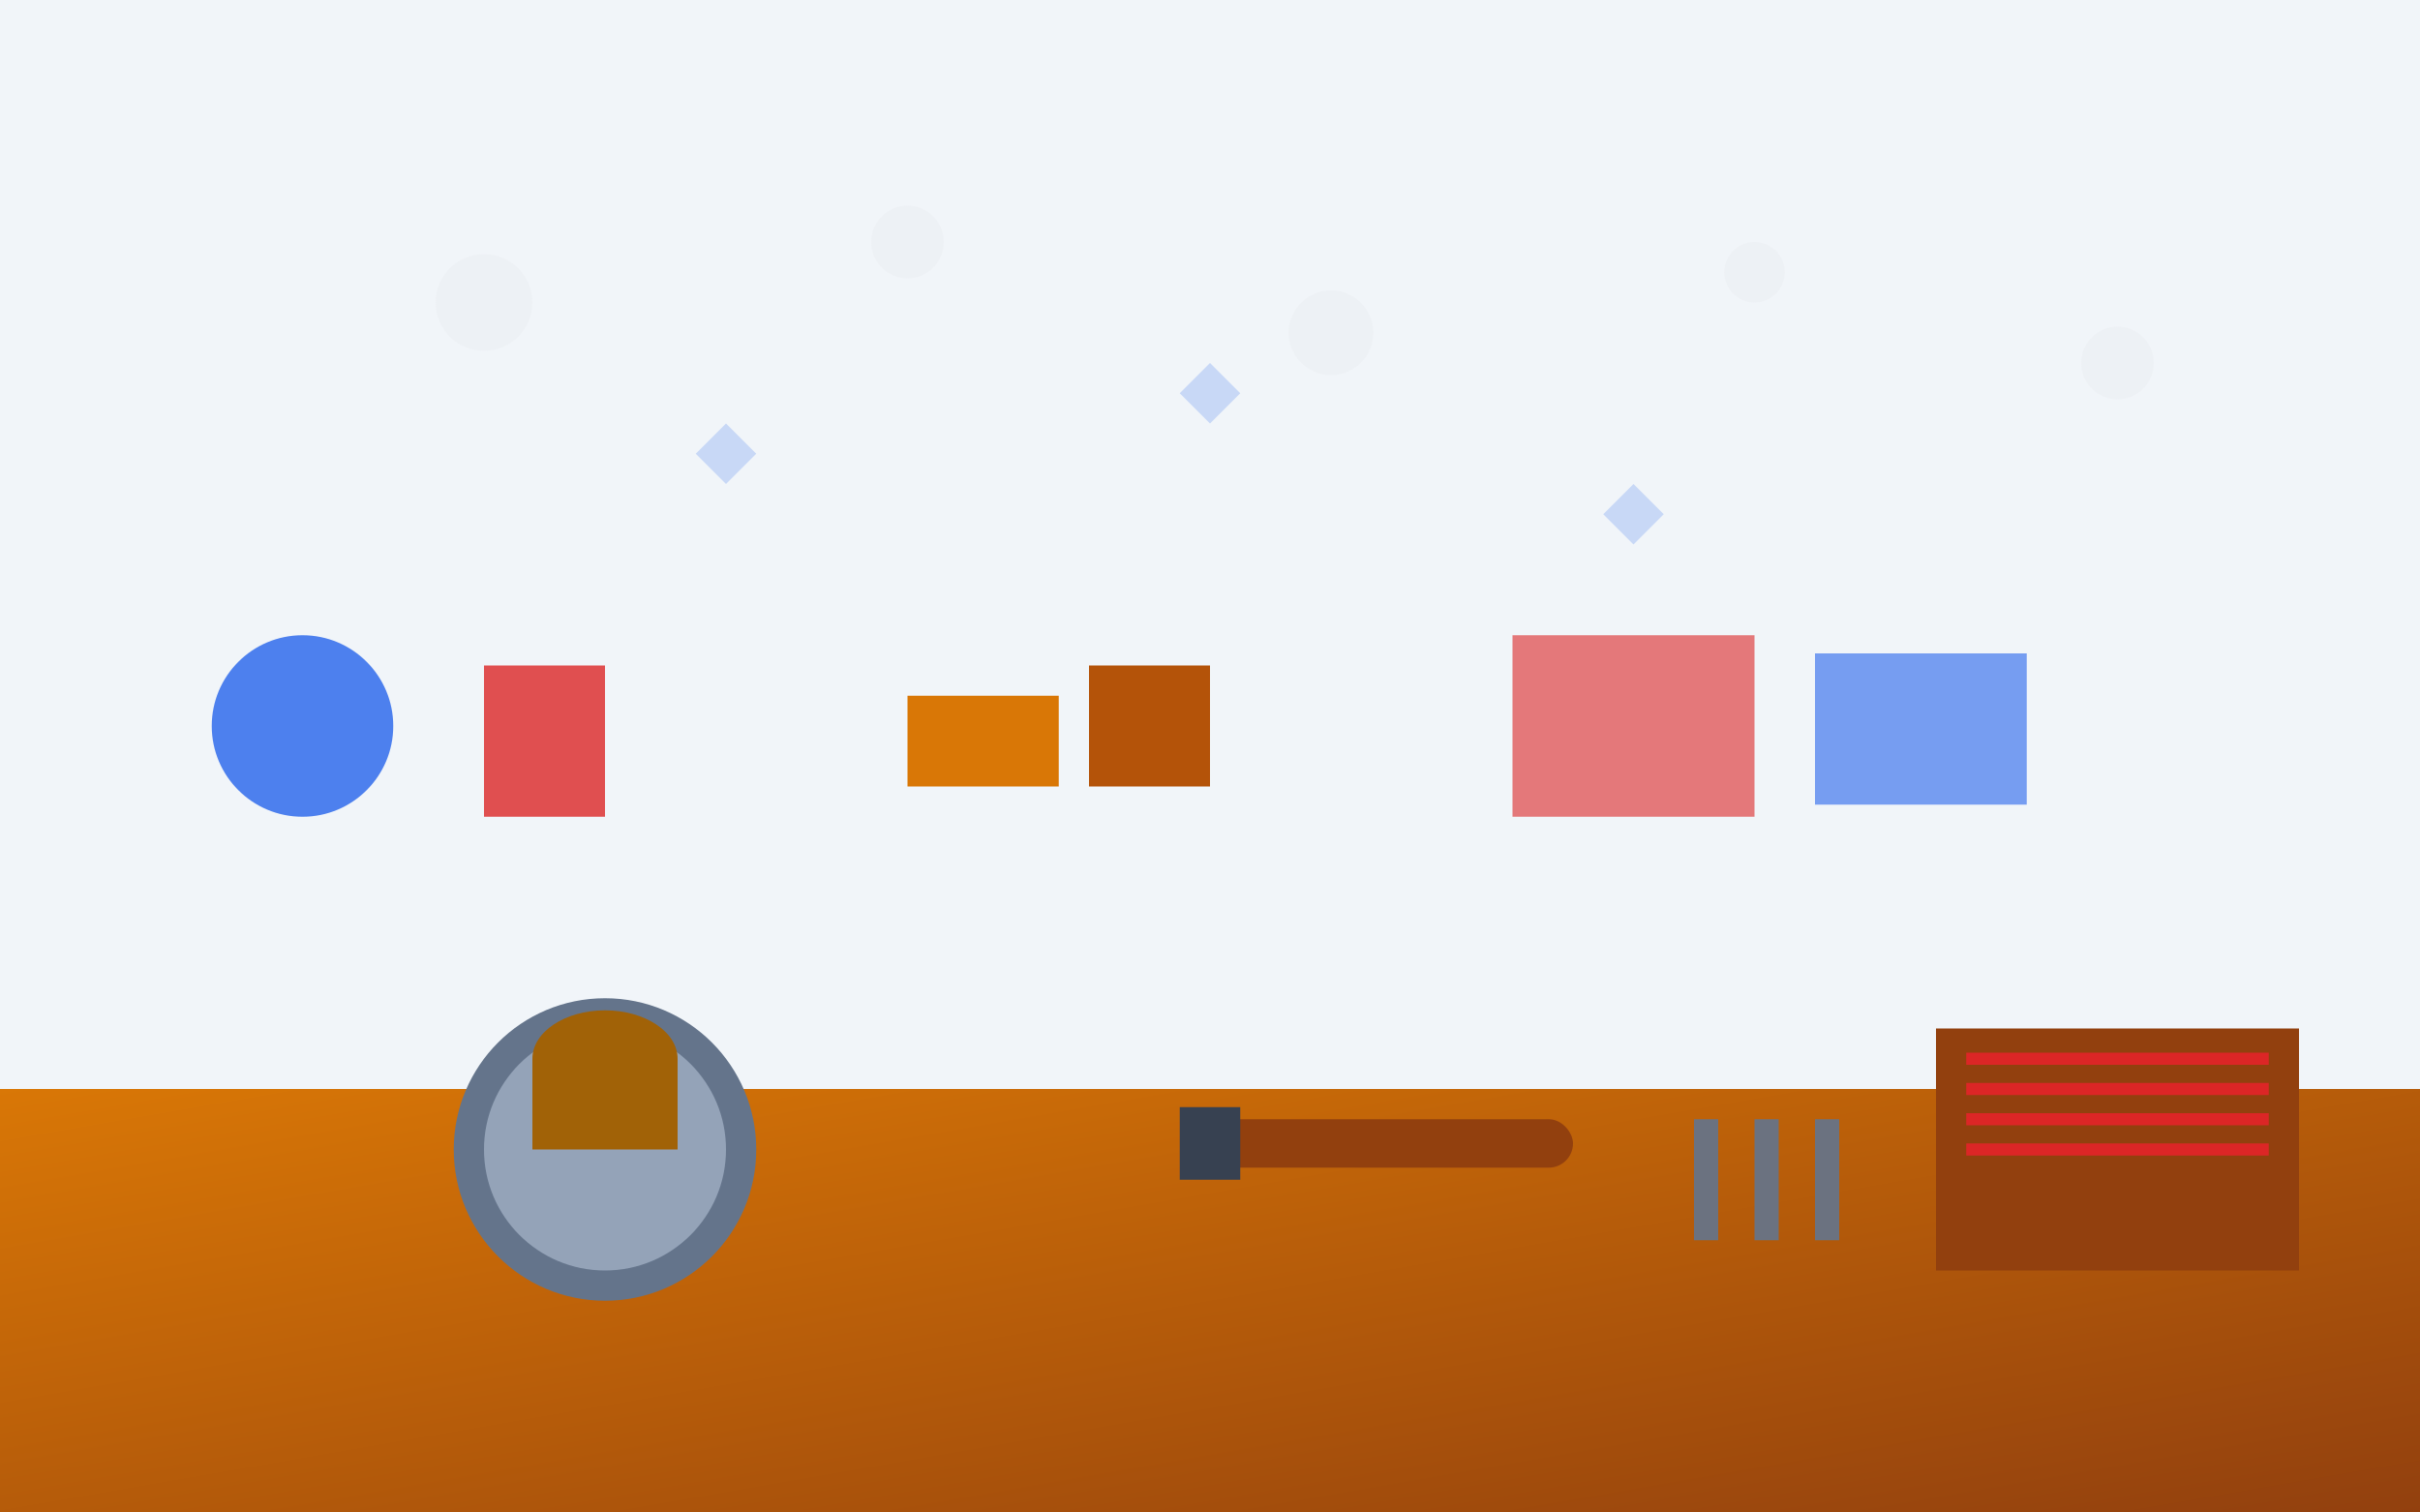 <svg width="400" height="250" viewBox="0 0 400 250" fill="none" xmlns="http://www.w3.org/2000/svg">
  <!-- Workshop scene with traditional crafts -->
  <defs>
    <linearGradient id="woodTable" x1="0%" y1="0%" x2="100%" y2="100%">
      <stop offset="0%" stop-color="#d97706"/>
      <stop offset="100%" stop-color="#92400e"/>
    </linearGradient>
  </defs>
  
  <!-- Background -->
  <rect width="400" height="250" fill="#f1f5f9"/>
  
  <!-- Workshop table -->
  <rect x="0" y="180" width="400" height="70" fill="url(#woodTable)"/>
  
  <!-- Tools and materials -->
  <!-- Pottery wheel -->
  <circle cx="100" cy="190" r="25" fill="#64748b"/>
  <circle cx="100" cy="190" r="20" fill="#94a3b8"/>
  
  <!-- Clay pot being made -->
  <ellipse cx="100" cy="175" rx="12" ry="8" fill="#a16207"/>
  <rect x="88" y="175" width="24" height="15" fill="#a16207"/>
  
  <!-- Woodworking tools -->
  <rect x="200" y="185" width="60" height="8" fill="#92400e" rx="4"/>
  <rect x="195" y="183" width="10" height="12" fill="#374151"/>
  
  <!-- Carving chisels -->
  <rect x="280" y="185" width="4" height="20" fill="#6b7280"/>
  <rect x="290" y="185" width="4" height="20" fill="#6b7280"/>
  <rect x="300" y="185" width="4" height="20" fill="#6b7280"/>
  
  <!-- Textile loom -->
  <rect x="320" y="170" width="60" height="40" fill="#92400e"/>
  <g stroke="#dc2626" stroke-width="2">
    <line x1="325" y1="175" x2="375" y2="175"/>
    <line x1="325" y1="180" x2="375" y2="180"/>
    <line x1="325" y1="185" x2="375" y2="185"/>
    <line x1="325" y1="190" x2="375" y2="190"/>
  </g>
  
  <!-- Finished products on shelves -->
  <!-- Ceramic pieces -->
  <circle cx="50" cy="120" r="15" fill="#2563eb" opacity="0.8"/>
  <rect x="80" y="110" width="20" height="25" fill="#dc2626" opacity="0.8"/>
  
  <!-- Wooden boxes -->
  <rect x="150" y="115" width="25" height="15" fill="#d97706"/>
  <rect x="180" y="110" width="20" height="20" fill="#b45309"/>
  
  <!-- Textiles -->
  <rect x="250" y="105" width="40" height="30" fill="#dc2626" opacity="0.6"/>
  <rect x="300" y="108" width="35" height="25" fill="#2563eb" opacity="0.6"/>
  
  <!-- Traditional patterns in background -->
  <g fill="#e5e7eb" opacity="0.3">
    <circle cx="80" cy="50" r="8"/>
    <circle cx="150" cy="40" r="6"/>
    <circle cx="220" cy="55" r="7"/>
    <circle cx="290" cy="45" r="5"/>
    <circle cx="350" cy="60" r="6"/>
  </g>
  
  <!-- Folk art motifs -->
  <g fill="#2563eb" opacity="0.2">
    <path d="M120 70 L115 75 L120 80 L125 75 Z"/>
    <path d="M200 60 L195 65 L200 70 L205 65 Z"/>
    <path d="M270 80 L265 85 L270 90 L275 85 Z"/>
  </g>
</svg>